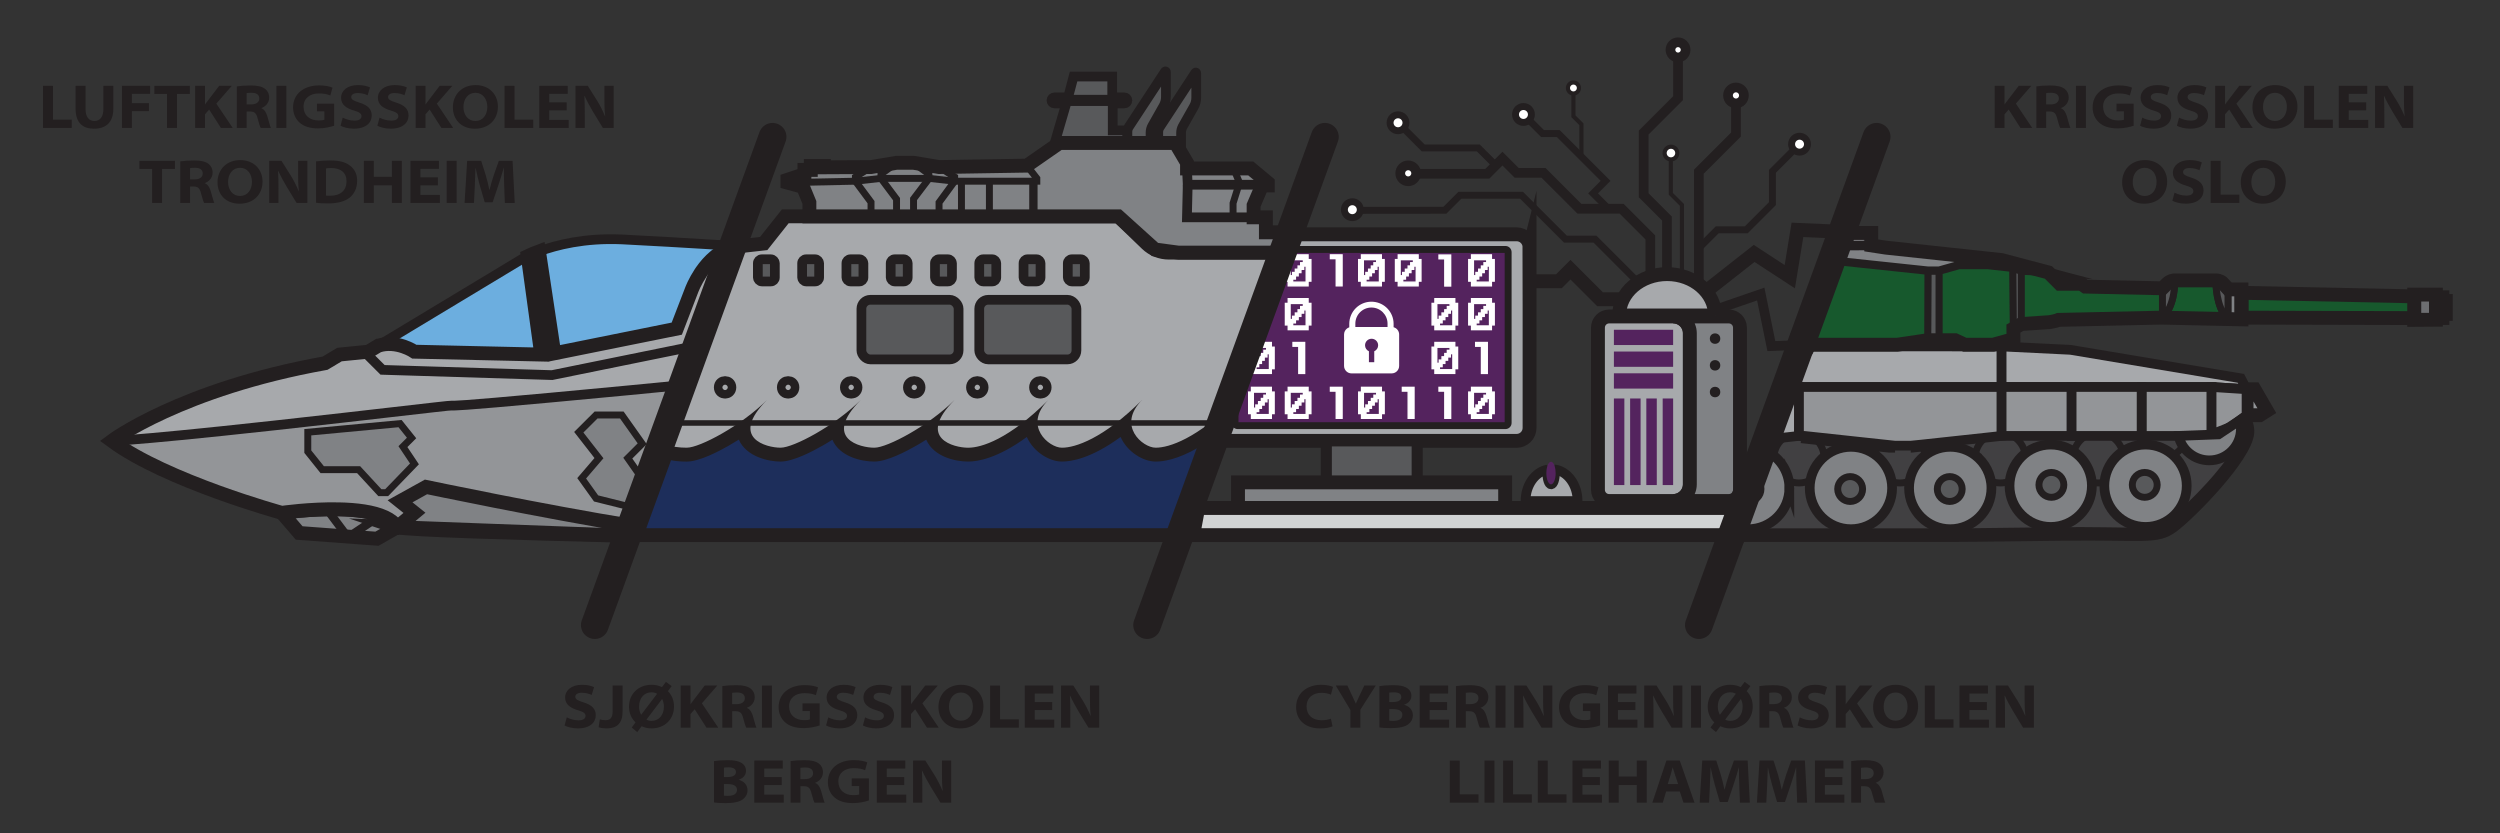 <?xml version="1.0" encoding="UTF-8"?> <svg xmlns="http://www.w3.org/2000/svg" id="Layer_1" viewBox="0 0 1800 600"><rect x="0" y="0" width="1800" height="600" fill="#333333" stroke="none"/><defs><style>.cls-1,.cls-2,.cls-3,.cls-4,.cls-5,.cls-6,.cls-7,.cls-8,.cls-9,.cls-10,.cls-11,.cls-12,.cls-13,.cls-14,.cls-15,.cls-16,.cls-17,.cls-18,.cls-19,.cls-20,.cls-21,.cls-22,.cls-23,.cls-24,.cls-25,.cls-26,.cls-27,.cls-28,.cls-29,.cls-30,.cls-31,.cls-32,.cls-33,.cls-34,.cls-35,.cls-36,.cls-37,.cls-38,.cls-39,.cls-40,.cls-41,.cls-42,.cls-43{stroke:#231f20;}.cls-1,.cls-3,.cls-4,.cls-5,.cls-6,.cls-7,.cls-8,.cls-9,.cls-10,.cls-11,.cls-12,.cls-13,.cls-14,.cls-16,.cls-18,.cls-19,.cls-20,.cls-21,.cls-22,.cls-23,.cls-24,.cls-26,.cls-28,.cls-29,.cls-31,.cls-32,.cls-33,.cls-34,.cls-35,.cls-44,.cls-38,.cls-45,.cls-39,.cls-41,.cls-42,.cls-43{stroke-miterlimit:10;}.cls-1,.cls-4,.cls-5,.cls-6,.cls-14,.cls-16,.cls-18,.cls-23,.cls-24,.cls-25,.cls-31,.cls-33,.cls-46,.cls-34,.cls-35,.cls-36,.cls-45,.cls-41{fill:none;}.cls-2,.cls-6,.cls-10,.cls-11,.cls-12,.cls-15,.cls-21,.cls-24,.cls-27,.cls-29,.cls-36{stroke-width:5px;}.cls-2,.cls-8,.cls-12,.cls-19,.cls-32{fill:#808285;}.cls-2,.cls-15,.cls-17,.cls-25,.cls-27,.cls-30,.cls-36,.cls-37,.cls-40{stroke-linejoin:bevel;}.cls-3,.cls-47,.cls-9,.cls-11,.cls-44{fill:#fff;}.cls-3,.cls-14{stroke-width:3px;}.cls-4,.cls-5,.cls-13,.cls-28,.cls-35{stroke-linecap:round;}.cls-4,.cls-7,.cls-8,.cls-16,.cls-19,.cls-22,.cls-23,.cls-28,.cls-37,.cls-39{stroke-width:10px;}.cls-5,.cls-9,.cls-13,.cls-17,.cls-20,.cls-25,.cls-30,.cls-31,.cls-32,.cls-34,.cls-40,.cls-42,.cls-43{stroke-width:7px;}.cls-7,.cls-48,.cls-17,.cls-28,.cls-29,.cls-43{fill:#a7a9ac;}.cls-49,.cls-20,.cls-22{fill:#939598;}.cls-10,.cls-13,.cls-21,.cls-27,.cls-38,.cls-42{fill:#58595b;}.cls-10,.cls-19,.cls-23,.cls-24,.cls-31,.cls-32,.cls-39,.cls-40{stroke-linecap:square;}.cls-15,.cls-37{fill:#17592d;}.cls-50{fill:#1d2e5b;}.cls-18,.cls-38{stroke-width:8px;}.cls-26{stroke-width:4.5px;}.cls-26,.cls-51{fill:#231f20;}.cls-30,.cls-40{fill:#6caedf;}.cls-33{stroke-width:4px;}.cls-35{stroke-width:20px;}.cls-52{fill:#d1d3d4;}.cls-53{fill:#54235e;}.cls-44{stroke:#fff;}.cls-45{stroke:#010101;stroke-width:2px;}.cls-39{fill:#6d6e71;}.cls-41{stroke-width:6px;}.cls-54{fill:#414042;}</style></defs><path class="cls-51" d="m30.97,61.8h7.17v24.33h13.5v6h-20.68v-30.33Z"></path><path class="cls-51" d="m61.59,61.8v16.69c0,5.5,2.25,8.61,6.37,8.61s6.47-2.98,6.47-8.61v-16.69h7.17v16.47c0,9.87-5.32,14.4-13.96,14.4-8.09,0-13.23-4.2-13.23-14.53v-16.34h7.17Z"></path><path class="cls-51" d="m87.8,61.8h20.3v5.78h-13.13v6.67h12.27v5.78h-12.27v12.09h-7.17v-30.33Z"></path><path class="cls-51" d="m120.26,67.65h-9.13v-5.86h25.57v5.86h-9.27v24.47h-7.17v-24.47Z"></path><path class="cls-51" d="m140.5,61.8h7.1v13.32h.11c.72-1.1,1.54-2.12,2.28-3.09l7.81-10.23h9.07l-11.11,12.81,11.79,17.52h-8.49l-8.48-13.25-2.98,3.4v9.85h-7.1v-30.33Z"></path><path class="cls-51" d="m170.47,62.2c2.32-.37,5.89-.67,10.01-.67,4.92,0,8.16.76,10.39,2.45,1.8,1.36,2.94,3.52,2.94,6.38,0,4.04-3.13,6.64-5.58,7.41v.16c2.12.85,3.35,2.9,4.18,5.53,1.05,3.46,2,7.47,2.62,8.67h-7.31c-.5-.89-1.28-3.12-2.27-7.01-.95-3.8-2.33-4.79-5.44-4.84h-2.42v11.85h-7.1v-29.92Zm7.1,12.98h3.22c3.68,0,5.91-1.62,5.91-4.25,0-2.84-2.19-4.12-5.49-4.12-2.01,0-3.1.13-3.64.25v8.13Z"></path><path class="cls-51" d="m206.17,61.8v30.33h-7.17v-30.33h7.17Z"></path><path class="cls-51" d="m240.57,90.53c-2.4.81-6.82,1.92-11.41,1.92-6.23,0-10.68-1.53-13.74-4.43-2.84-2.66-4.41-6.44-4.41-10.64,0-9.77,7.71-15.9,18.8-15.9,4.45,0,7.9.84,9.59,1.64l-1.57,5.63c-1.95-.82-4.29-1.48-8.25-1.48-6.29,0-11.02,3.36-11.02,9.53s4.33,9.93,10.9,9.93c1.89,0,3.43-.22,4.08-.51v-6.06h-5.35v-5.53h12.38v15.9Z"></path><path class="cls-51" d="m246.77,84.7c2.02,1.07,5.12,2.14,8.47,2.14s5.04-1.26,5.04-3.26c0-1.76-1.47-2.85-5.46-4.01-5.37-1.54-9.25-4.16-9.25-9.15,0-5.27,4.71-9.17,12.1-9.17,3.94,0,6.64.73,8.74,1.67l-1.71,5.64c-1.32-.58-3.8-1.58-7.16-1.58-3.14,0-4.64,1.33-4.64,2.87,0,1.96,1.94,2.78,6.09,4.1,5.82,1.87,8.65,4.56,8.65,9.22,0,4.89-3.81,9.48-12.97,9.48-3.77,0-7.57-1.04-9.48-2.11l1.56-5.85Z"></path><path class="cls-51" d="m273.28,84.7c2.02,1.07,5.12,2.14,8.47,2.14s5.04-1.26,5.04-3.26c0-1.76-1.47-2.85-5.46-4.01-5.37-1.54-9.25-4.16-9.25-9.15,0-5.27,4.71-9.17,12.1-9.17,3.94,0,6.64.73,8.74,1.67l-1.71,5.64c-1.32-.58-3.8-1.58-7.16-1.58-3.14,0-4.64,1.33-4.64,2.87,0,1.96,1.94,2.78,6.09,4.1,5.82,1.87,8.65,4.56,8.65,9.22,0,4.89-3.81,9.48-12.97,9.48-3.77,0-7.57-1.04-9.48-2.11l1.56-5.85Z"></path><path class="cls-51" d="m299.26,61.8h7.1v13.32h.11c.72-1.1,1.54-2.12,2.28-3.09l7.81-10.23h9.07l-11.11,12.81,11.79,17.52h-8.49l-8.48-13.25-2.98,3.4v9.85h-7.1v-30.33Z"></path><path class="cls-51" d="m358.49,76.74c0,9.46-6.65,15.93-16.56,15.93s-15.85-6.65-15.85-15.41c0-9.33,6.68-16,16.35-16s16.07,6.61,16.07,15.48Zm-24.8.33c0,5.63,3.31,10.04,8.61,10.04s8.57-4.34,8.57-10.16c0-5.5-3.17-10.13-8.58-10.13s-8.6,4.55-8.6,10.25Z"></path><path class="cls-51" d="m363.29,61.8h7.17v24.33h13.5v6h-20.68v-30.33Z"></path><path class="cls-51" d="m408.01,79.47h-12.58v6.88h14.04v5.78h-21.21v-30.33h20.51v5.78h-13.34v6.1h12.58v5.78Z"></path><path class="cls-51" d="m414.36,92.13v-30.33h8.85l6.84,10.87c2.12,3.46,3.99,7.23,5.53,10.92l.13-.02c-.49-4.29-.54-7.96-.54-12.22v-9.56h6.67v30.33h-7.77l-7.14-11.73c-2.07-3.51-4.27-7.42-5.99-11.25l-.17.02c.23,4.34.27,8.51.27,13.08v9.88h-6.67Z"></path><path class="cls-51" d="m109.51,121.65h-9.13v-5.86h25.57v5.86h-9.27v24.47h-7.17v-24.47Z"></path><path class="cls-51" d="m129.74,116.2c2.32-.37,5.89-.67,10.01-.67,4.92,0,8.16.76,10.39,2.45,1.8,1.36,2.94,3.52,2.94,6.38,0,4.04-3.13,6.64-5.58,7.41v.16c2.12.85,3.35,2.9,4.18,5.53,1.05,3.46,2,7.47,2.62,8.67h-7.31c-.5-.89-1.28-3.12-2.27-7.01-.95-3.8-2.33-4.79-5.44-4.84h-2.42v11.85h-7.1v-29.92Zm7.1,12.98h3.22c3.68,0,5.91-1.62,5.91-4.25,0-2.84-2.19-4.12-5.49-4.12-2.01,0-3.1.13-3.64.25v8.13Z"></path><path class="cls-51" d="m189.02,130.74c0,9.46-6.65,15.93-16.56,15.93s-15.85-6.65-15.85-15.41c0-9.33,6.68-16,16.35-16s16.07,6.61,16.07,15.48Zm-24.8.33c0,5.63,3.31,10.04,8.61,10.04s8.57-4.34,8.57-10.16c0-5.5-3.17-10.13-8.58-10.13s-8.6,4.55-8.6,10.25Z"></path><path class="cls-51" d="m193.82,146.13v-30.33h8.85l6.84,10.87c2.12,3.46,3.99,7.23,5.53,10.92l.13-.02c-.49-4.29-.54-7.96-.54-12.22v-9.56h6.67v30.33h-7.77l-7.14-11.73c-2.07-3.51-4.27-7.42-5.99-11.25l-.17.02c.23,4.34.27,8.51.27,13.08v9.88h-6.67Z"></path><path class="cls-51" d="m227.53,116.2c2.88-.43,6.53-.67,10.33-.67,6.4,0,10.52,1.12,13.75,3.44,3.34,2.35,5.53,5.95,5.53,11.14,0,5.7-2.28,9.61-5.28,12.1-3.56,2.89-9.08,4.26-15.56,4.26-4.13,0-6.9-.22-8.76-.48v-29.78Zm7.17,24.6c.69.12,1.83.13,2.84.13,7.33.07,11.95-3.58,11.95-10.46.02-6.32-4.36-9.48-11.03-9.48-1.86,0-3.07.16-3.76.3v19.51Z"></path><path class="cls-51" d="m269.13,115.8v11.5h13.03v-11.5h7.17v30.33h-7.17v-12.69h-13.03v12.69h-7.17v-30.33h7.17Z"></path><path class="cls-51" d="m315.27,133.47h-12.58v6.88h14.04v5.78h-21.21v-30.33h20.51v5.78h-13.34v6.1h12.58v5.78Z"></path><path class="cls-51" d="m328.79,115.8v30.33h-7.17v-30.33h7.17Z"></path><path class="cls-51" d="m363.03,134.2c-.14-3.93-.26-8.47-.26-13.31h-.12c-1.11,4.09-2.54,8.59-3.87,12.58l-4.07,12.16h-5.71l-3.52-12.08c-1.11-3.94-2.19-8.43-3.03-12.66h-.09c-.17,4.4-.32,9.36-.52,13.4l-.58,11.84h-6.77l1.86-30.33h10.11l3.14,9.86c1,3.35,1.99,7.32,2.71,10.92h.16c.95-3.56,2.1-7.75,3.2-10.98l3.5-9.79h9.88l1.56,30.33h-7.13l-.45-11.93Z"></path><path class="cls-51" d="m408.08,516.5c2.02,1.07,5.12,2.14,8.47,2.14s5.04-1.26,5.04-3.26c0-1.76-1.47-2.85-5.46-4.01-5.37-1.54-9.25-4.16-9.25-9.15,0-5.27,4.71-9.17,12.1-9.17,3.94,0,6.64.73,8.74,1.67l-1.71,5.64c-1.32-.58-3.8-1.58-7.16-1.58-3.14,0-4.64,1.33-4.64,2.87,0,1.96,1.94,2.78,6.09,4.1,5.82,1.87,8.65,4.56,8.65,9.22,0,4.89-3.81,9.48-12.97,9.48-3.77,0-7.57-1.04-9.48-2.11l1.56-5.85Z"></path><path class="cls-51" d="m441.09,493.59h7.17v18.69c0,8.57-4.11,12.18-11.55,12.18-1.73,0-4.11-.27-5.7-.82l.86-5.7c1.07.33,2.51.62,4.03.62,3.26,0,5.2-1.48,5.2-6.47v-18.5Z"></path><path class="cls-51" d="m454.84,523.79l2.76-3.67c-2.99-2.78-4.73-6.78-4.73-11.31,0-9.12,6.72-15.77,16.26-15.77,2.75,0,5.3.58,7.49,1.69l2.85-3.79,4.14,3.04-2.73,3.63c2.83,2.77,4.41,6.66,4.41,11.05,0,9.4-6.89,15.79-16.18,15.79-2.62,0-5.03-.57-7.15-1.56l-3.15,4.23-3.97-3.33Zm18.28-24.27c-1.17-.69-2.51-1.06-4.02-1.06-5.66,0-8.97,4.6-8.97,10.31,0,2.26.5,3.97,1.47,5.84l.05-.02,11.46-15.08Zm-7.66,18.58c.99.59,2.16.93,3.61.93,5.54,0,8.95-4.4,8.95-10.3,0-1.78-.37-3.55-1.25-5.36l-.1-.04-11.22,14.77Z"></path><path class="cls-51" d="m490.09,493.59h7.1v13.32h.11c.72-1.1,1.54-2.12,2.28-3.09l7.81-10.23h9.07l-11.11,12.81,11.79,17.52h-8.49l-8.48-13.25-2.98,3.4v9.85h-7.1v-30.33Z"></path><path class="cls-51" d="m520.06,493.99c2.32-.37,5.89-.67,10.01-.67,4.92,0,8.16.76,10.39,2.45,1.8,1.36,2.94,3.52,2.94,6.38,0,4.04-3.13,6.64-5.58,7.41v.16c2.12.85,3.35,2.9,4.18,5.53,1.05,3.46,2,7.47,2.62,8.67h-7.31c-.5-.89-1.28-3.12-2.27-7.01-.95-3.8-2.33-4.79-5.44-4.84h-2.42v11.85h-7.1v-29.92Zm7.1,12.98h3.22c3.68,0,5.91-1.62,5.91-4.25,0-2.84-2.19-4.12-5.49-4.12-2.01,0-3.1.13-3.64.25v8.13Z"></path><path class="cls-51" d="m555.76,493.59v30.33h-7.17v-30.33h7.17Z"></path><path class="cls-51" d="m590.16,522.32c-2.4.81-6.82,1.92-11.41,1.92-6.23,0-10.68-1.53-13.74-4.43-2.84-2.66-4.41-6.44-4.41-10.64,0-9.77,7.71-15.9,18.8-15.9,4.45,0,7.9.84,9.59,1.64l-1.57,5.63c-1.95-.82-4.29-1.48-8.25-1.48-6.29,0-11.02,3.36-11.02,9.53s4.33,9.93,10.9,9.93c1.89,0,3.43-.22,4.08-.51v-6.06h-5.35v-5.53h12.38v15.9Z"></path><path class="cls-51" d="m596.36,516.5c2.02,1.07,5.12,2.14,8.47,2.14s5.04-1.26,5.04-3.26c0-1.76-1.47-2.85-5.46-4.01-5.37-1.54-9.25-4.16-9.25-9.15,0-5.27,4.71-9.17,12.1-9.17,3.94,0,6.64.73,8.74,1.67l-1.71,5.64c-1.32-.58-3.8-1.58-7.16-1.58-3.14,0-4.64,1.33-4.64,2.87,0,1.96,1.94,2.78,6.09,4.1,5.82,1.87,8.65,4.56,8.65,9.22,0,4.89-3.81,9.48-12.97,9.48-3.77,0-7.57-1.04-9.48-2.11l1.56-5.85Z"></path><path class="cls-51" d="m622.87,516.5c2.02,1.07,5.12,2.14,8.47,2.14s5.04-1.26,5.04-3.26c0-1.76-1.47-2.85-5.46-4.01-5.37-1.54-9.25-4.16-9.25-9.15,0-5.27,4.71-9.17,12.1-9.17,3.94,0,6.64.73,8.74,1.67l-1.71,5.64c-1.32-.58-3.8-1.58-7.16-1.58-3.14,0-4.64,1.33-4.64,2.87,0,1.96,1.94,2.78,6.09,4.1,5.82,1.87,8.65,4.56,8.65,9.22,0,4.89-3.81,9.48-12.97,9.48-3.77,0-7.57-1.04-9.48-2.11l1.56-5.85Z"></path><path class="cls-51" d="m648.84,493.59h7.1v13.32h.11c.72-1.1,1.54-2.12,2.28-3.09l7.81-10.23h9.07l-11.11,12.81,11.79,17.52h-8.49l-8.48-13.25-2.98,3.4v9.85h-7.1v-30.33Z"></path><path class="cls-51" d="m708.08,508.53c0,9.46-6.65,15.93-16.56,15.93s-15.85-6.65-15.85-15.41c0-9.33,6.68-16,16.35-16s16.07,6.61,16.07,15.48Zm-24.8.33c0,5.63,3.31,10.04,8.61,10.04s8.57-4.34,8.57-10.16c0-5.5-3.17-10.13-8.58-10.13s-8.6,4.55-8.6,10.25Z"></path><path class="cls-51" d="m712.88,493.59h7.17v24.33h13.5v6h-20.68v-30.33Z"></path><path class="cls-51" d="m757.6,511.26h-12.58v6.88h14.04v5.78h-21.21v-30.33h20.51v5.78h-13.34v6.1h12.58v5.78Z"></path><path class="cls-51" d="m763.95,523.92v-30.33h8.85l6.84,10.87c2.12,3.46,3.99,7.23,5.53,10.92l.13-.02c-.49-4.29-.54-7.96-.54-12.22v-9.56h6.67v30.33h-7.77l-7.14-11.73c-2.07-3.51-4.27-7.42-5.99-11.25l-.17.02c.23,4.34.27,8.51.27,13.08v9.88h-6.67Z"></path><path class="cls-51" d="m514.12,547.99c1.81-.33,5.84-.67,9.56-.67,4.64,0,7.14.43,9.4,1.55,2.29,1.05,4.05,3.13,4.05,6.13,0,2.66-1.62,5.15-5.18,6.39v.1c3.45.88,6.26,3.43,6.26,7.5,0,2.87-1.43,5.1-3.47,6.6-2.36,1.72-6.22,2.66-12.58,2.66-3.76,0-6.46-.25-8.06-.48v-29.78Zm7.1,11.48h2.54c4.13,0,6.12-1.41,6.12-3.6,0-2.33-1.98-3.38-5.31-3.38-1.78,0-2.73.11-3.35.22v6.75Zm0,13.41c.75.12,1.69.13,3.07.13,3.35,0,6.35-1.11,6.35-4.35,0-3.03-2.94-4.12-6.72-4.12h-2.7v8.34Z"></path><path class="cls-51" d="m562.85,565.26h-12.58v6.88h14.04v5.78h-21.21v-30.33h20.51v5.78h-13.34v6.1h12.58v5.78Z"></path><path class="cls-51" d="m569.2,547.99c2.32-.37,5.89-.67,10.01-.67,4.92,0,8.16.76,10.39,2.45,1.8,1.36,2.94,3.52,2.94,6.38,0,4.04-3.13,6.64-5.58,7.41v.16c2.12.85,3.35,2.9,4.18,5.53,1.05,3.46,2,7.47,2.62,8.67h-7.31c-.5-.89-1.28-3.12-2.27-7.01-.95-3.8-2.33-4.79-5.44-4.84h-2.42v11.85h-7.1v-29.92Zm7.1,12.98h3.22c3.68,0,5.91-1.62,5.91-4.25,0-2.84-2.19-4.12-5.49-4.12-2.01,0-3.1.13-3.64.25v8.13Z"></path><path class="cls-51" d="m625.62,576.32c-2.4.81-6.82,1.92-11.41,1.92-6.23,0-10.68-1.53-13.74-4.43-2.84-2.66-4.41-6.44-4.41-10.64,0-9.77,7.71-15.9,18.8-15.9,4.45,0,7.9.84,9.59,1.64l-1.57,5.63c-1.95-.82-4.29-1.48-8.25-1.48-6.29,0-11.02,3.36-11.02,9.53s4.33,9.93,10.9,9.93c1.89,0,3.43-.22,4.08-.51v-6.06h-5.35v-5.53h12.38v15.9Z"></path><path class="cls-51" d="m651.05,565.26h-12.58v6.88h14.04v5.78h-21.21v-30.33h20.51v5.78h-13.34v6.1h12.58v5.78Z"></path><path class="cls-51" d="m657.4,577.92v-30.33h8.85l6.84,10.87c2.12,3.46,3.99,7.23,5.53,10.92l.13-.02c-.49-4.29-.54-7.96-.54-12.22v-9.56h6.67v30.33h-7.77l-7.14-11.73c-2.07-3.51-4.27-7.42-5.99-11.25l-.17.02c.23,4.34.27,8.51.27,13.08v9.88h-6.67Z"></path><path class="cls-51" d="m959.42,522.95c-1.35.68-4.63,1.51-8.82,1.51-11.42,0-17.4-6.63-17.4-15.29,0-9.98,7.77-16.12,18.02-16.12,4.06,0,7.19.79,8.58,1.53l-1.54,5.57c-1.59-.69-3.93-1.32-6.77-1.32-6.09,0-10.75,3.43-10.75,9.92,0,5.7,3.86,9.84,10.81,9.84,2.47,0,5.12-.48,6.7-1.16l1.17,5.52Z"></path><path class="cls-51" d="m972.3,523.92v-12.71l-10.55-17.62h8.38l3.42,7.32c1.05,2.25,1.75,3.66,2.59,5.6h.09c.78-1.79,1.58-3.43,2.57-5.56l3.48-7.36h8.27l-11.08,17.39v12.94h-7.17Z"></path><path class="cls-51" d="m993.18,493.99c1.81-.33,5.84-.67,9.56-.67,4.64,0,7.14.43,9.4,1.55,2.29,1.05,4.05,3.13,4.05,6.13,0,2.66-1.62,5.15-5.18,6.39v.1c3.45.88,6.26,3.43,6.26,7.5,0,2.87-1.43,5.1-3.47,6.6-2.36,1.72-6.22,2.66-12.58,2.66-3.76,0-6.46-.25-8.06-.48v-29.78Zm7.1,11.48h2.54c4.13,0,6.12-1.41,6.12-3.6,0-2.33-1.98-3.38-5.31-3.38-1.78,0-2.73.11-3.36.22v6.75Zm0,13.41c.75.12,1.69.13,3.07.13,3.35,0,6.35-1.11,6.35-4.35,0-3.03-2.94-4.12-6.72-4.12h-2.7v8.34Z"></path><path class="cls-51" d="m1041.91,511.26h-12.58v6.88h14.04v5.78h-21.21v-30.33h20.51v5.78h-13.34v6.1h12.58v5.78Z"></path><path class="cls-51" d="m1048.26,493.99c2.32-.37,5.89-.67,10-.67,4.92,0,8.16.76,10.39,2.45,1.8,1.36,2.94,3.52,2.94,6.38,0,4.04-3.13,6.64-5.58,7.41v.16c2.12.85,3.35,2.9,4.18,5.53,1.05,3.46,2,7.47,2.62,8.67h-7.31c-.5-.89-1.28-3.12-2.27-7.01-.96-3.8-2.33-4.79-5.44-4.84h-2.42v11.85h-7.1v-29.92Zm7.1,12.98h3.22c3.68,0,5.91-1.62,5.91-4.25,0-2.84-2.2-4.12-5.49-4.12-2.01,0-3.1.13-3.64.25v8.13Z"></path><path class="cls-51" d="m1083.96,493.59v30.33h-7.17v-30.33h7.17Z"></path><path class="cls-51" d="m1090.2,523.92v-30.33h8.85l6.84,10.87c2.12,3.46,3.99,7.23,5.53,10.92l.13-.02c-.49-4.29-.54-7.96-.54-12.22v-9.56h6.67v30.33h-7.77l-7.14-11.73c-2.07-3.51-4.27-7.42-5.99-11.25l-.17.02c.23,4.34.27,8.51.27,13.08v9.88h-6.67Z"></path><path class="cls-51" d="m1152.06,522.32c-2.4.81-6.82,1.92-11.41,1.92-6.23,0-10.68-1.53-13.74-4.43-2.84-2.66-4.41-6.44-4.41-10.64,0-9.77,7.71-15.9,18.8-15.9,4.45,0,7.9.84,9.59,1.64l-1.57,5.63c-1.95-.82-4.29-1.48-8.25-1.48-6.29,0-11.02,3.36-11.02,9.53s4.33,9.93,10.9,9.93c1.89,0,3.43-.22,4.08-.51v-6.06h-5.35v-5.53h12.38v15.9Z"></path><path class="cls-51" d="m1177.49,511.26h-12.58v6.88h14.04v5.78h-21.21v-30.33h20.51v5.78h-13.34v6.1h12.58v5.78Z"></path><path class="cls-51" d="m1183.84,523.92v-30.33h8.85l6.84,10.87c2.12,3.46,3.99,7.23,5.53,10.92l.12-.02c-.49-4.29-.54-7.96-.54-12.22v-9.56h6.67v30.33h-7.77l-7.13-11.73c-2.07-3.51-4.27-7.42-5.99-11.25l-.17.02c.22,4.34.27,8.51.27,13.08v9.88h-6.67Z"></path><path class="cls-51" d="m1224.72,493.59v30.33h-7.17v-30.33h7.17Z"></path><path class="cls-51" d="m1231.53,523.79l2.76-3.67c-2.99-2.78-4.73-6.78-4.73-11.31,0-9.12,6.72-15.77,16.26-15.77,2.75,0,5.3.58,7.49,1.69l2.85-3.79,4.14,3.04-2.73,3.63c2.83,2.77,4.41,6.66,4.41,11.05,0,9.4-6.89,15.79-16.18,15.79-2.62,0-5.03-.57-7.15-1.56l-3.15,4.23-3.97-3.33Zm18.28-24.27c-1.17-.69-2.51-1.06-4.02-1.06-5.66,0-8.97,4.6-8.97,10.31,0,2.26.5,3.97,1.47,5.84l.05-.02,11.46-15.08Zm-7.66,18.58c.99.59,2.16.93,3.61.93,5.54,0,8.95-4.4,8.95-10.3,0-1.78-.37-3.55-1.25-5.36l-.1-.04-11.22,14.77Z"></path><path class="cls-51" d="m1266.78,493.99c2.32-.37,5.89-.67,10-.67,4.92,0,8.16.76,10.39,2.45,1.8,1.36,2.94,3.52,2.94,6.38,0,4.04-3.13,6.64-5.58,7.41v.16c2.12.85,3.35,2.9,4.18,5.53,1.05,3.46,2,7.47,2.62,8.67h-7.31c-.5-.89-1.28-3.12-2.27-7.01-.96-3.8-2.33-4.79-5.44-4.84h-2.42v11.85h-7.1v-29.92Zm7.1,12.98h3.22c3.68,0,5.91-1.62,5.91-4.25,0-2.84-2.2-4.12-5.49-4.12-2.01,0-3.1.13-3.64.25v8.13Z"></path><path class="cls-51" d="m1295.83,516.49c2.01,1.07,5.12,2.14,8.47,2.14s5.04-1.26,5.04-3.26c0-1.76-1.47-2.85-5.46-4.01-5.37-1.54-9.25-4.16-9.25-9.15,0-5.27,4.71-9.17,12.1-9.17,3.94,0,6.64.73,8.74,1.67l-1.71,5.64c-1.32-.58-3.8-1.58-7.16-1.58-3.14,0-4.63,1.33-4.63,2.87,0,1.96,1.93,2.78,6.09,4.1,5.82,1.87,8.65,4.56,8.65,9.22,0,4.89-3.81,9.48-12.97,9.48-3.77,0-7.57-1.04-9.48-2.11l1.57-5.85Z"></path><path class="cls-51" d="m1321.81,493.59h7.1v13.32h.11c.72-1.1,1.54-2.12,2.28-3.09l7.81-10.23h9.07l-11.11,12.81,11.79,17.52h-8.49l-8.48-13.25-2.98,3.4v9.85h-7.1v-30.33Z"></path><path class="cls-51" d="m1381.04,508.53c0,9.46-6.65,15.93-16.56,15.93s-15.85-6.65-15.85-15.41c0-9.33,6.68-16,16.35-16s16.07,6.61,16.07,15.48Zm-24.8.33c0,5.63,3.31,10.04,8.61,10.04s8.57-4.34,8.57-10.16c0-5.5-3.17-10.13-8.58-10.13s-8.6,4.55-8.6,10.25Z"></path><path class="cls-51" d="m1385.85,493.59h7.17v24.33h13.5v6h-20.68v-30.33Z"></path><path class="cls-51" d="m1430.57,511.26h-12.58v6.88h14.04v5.78h-21.21v-30.33h20.51v5.78h-13.34v6.1h12.58v5.78Z"></path><path class="cls-51" d="m1436.92,523.92v-30.33h8.85l6.84,10.87c2.12,3.46,3.99,7.23,5.53,10.92l.12-.02c-.49-4.29-.54-7.96-.54-12.22v-9.56h6.67v30.33h-7.77l-7.13-11.73c-2.07-3.51-4.27-7.42-5.99-11.25l-.17.02c.22,4.34.27,8.51.27,13.08v9.88h-6.67Z"></path><path class="cls-51" d="m1043.85,547.59h7.17v24.33h13.5v6h-20.68v-30.33Z"></path><path class="cls-51" d="m1076,547.59v30.33h-7.17v-30.33h7.17Z"></path><path class="cls-51" d="m1082.24,547.59h7.17v24.33h13.5v6h-20.68v-30.33Z"></path><path class="cls-51" d="m1107.21,547.59h7.17v24.33h13.5v6h-20.68v-30.33Z"></path><path class="cls-51" d="m1151.93,565.26h-12.58v6.88h14.04v5.78h-21.21v-30.33h20.51v5.78h-13.34v6.1h12.58v5.78Z"></path><path class="cls-51" d="m1165.46,547.59v11.5h13.03v-11.5h7.17v30.33h-7.17v-12.69h-13.03v12.69h-7.17v-30.33h7.17Z"></path><path class="cls-51" d="m1199.63,569.84l-2.41,8.07h-7.55l10.15-30.33h9.61l10.62,30.33h-7.94l-2.68-8.07h-9.81Zm8.63-5.29l-2.18-6.48c-.6-1.78-1.18-3.79-1.7-5.49h-.09c-.49,1.71-.95,3.73-1.49,5.5l-2.05,6.47h7.51Z"></path><path class="cls-51" d="m1252.3,565.99c-.14-3.93-.26-8.47-.26-13.31h-.12c-1.11,4.09-2.54,8.59-3.87,12.58l-4.08,12.16h-5.71l-3.52-12.08c-1.11-3.94-2.19-8.43-3.03-12.66h-.09c-.17,4.4-.32,9.36-.52,13.4l-.58,11.84h-6.77l1.86-30.33h10.11l3.14,9.86c1,3.35,1.99,7.32,2.71,10.92h.16c.95-3.56,2.1-7.75,3.2-10.98l3.5-9.79h9.88l1.56,30.33h-7.13l-.45-11.93Z"></path><path class="cls-51" d="m1293.52,565.99c-.14-3.93-.26-8.47-.26-13.31h-.12c-1.11,4.09-2.54,8.59-3.87,12.58l-4.08,12.16h-5.71l-3.52-12.08c-1.11-3.94-2.19-8.43-3.03-12.66h-.09c-.17,4.4-.32,9.36-.52,13.4l-.58,11.84h-6.77l1.86-30.33h10.11l3.14,9.86c1,3.35,1.99,7.32,2.71,10.92h.16c.95-3.56,2.1-7.75,3.2-10.98l3.5-9.79h9.88l1.56,30.33h-7.13l-.45-11.93Z"></path><path class="cls-51" d="m1326.49,565.26h-12.58v6.88h14.04v5.78h-21.21v-30.33h20.51v5.78h-13.34v6.1h12.58v5.78Z"></path><path class="cls-51" d="m1332.84,547.99c2.32-.37,5.89-.67,10.01-.67,4.92,0,8.16.76,10.39,2.45,1.8,1.36,2.94,3.52,2.94,6.38,0,4.04-3.13,6.64-5.58,7.41v.16c2.12.85,3.35,2.9,4.18,5.53,1.05,3.46,2,7.47,2.62,8.67h-7.31c-.5-.89-1.28-3.12-2.27-7.01-.95-3.8-2.33-4.79-5.44-4.84h-2.42v11.85h-7.1v-29.92Zm7.1,12.98h3.22c3.68,0,5.91-1.62,5.91-4.25,0-2.84-2.19-4.12-5.49-4.12-2.01,0-3.1.13-3.64.25v8.13Z"></path><path class="cls-51" d="m1436.17,61.8h7.1v13.32h.11c.72-1.1,1.54-2.12,2.28-3.09l7.81-10.23h9.07l-11.11,12.81,11.79,17.52h-8.49l-8.48-13.25-2.98,3.4v9.85h-7.1v-30.33Z"></path><path class="cls-51" d="m1466.14,62.2c2.32-.37,5.89-.67,10-.67,4.92,0,8.16.76,10.39,2.45,1.8,1.36,2.94,3.52,2.94,6.38,0,4.04-3.13,6.64-5.58,7.41v.16c2.12.85,3.35,2.9,4.18,5.53,1.05,3.46,2,7.47,2.62,8.67h-7.31c-.5-.89-1.28-3.12-2.27-7.01-.96-3.8-2.33-4.79-5.44-4.84h-2.42v11.85h-7.1v-29.92Zm7.1,12.98h3.22c3.68,0,5.91-1.62,5.91-4.25,0-2.84-2.2-4.12-5.49-4.12-2.01,0-3.1.13-3.64.25v8.13Z"></path><path class="cls-51" d="m1501.84,61.8v30.33h-7.17v-30.33h7.17Z"></path><path class="cls-51" d="m1536.24,90.53c-2.4.81-6.82,1.92-11.41,1.92-6.23,0-10.68-1.53-13.74-4.43-2.84-2.66-4.41-6.44-4.41-10.64,0-9.77,7.71-15.9,18.8-15.9,4.45,0,7.9.84,9.59,1.64l-1.57,5.63c-1.95-.82-4.29-1.48-8.25-1.48-6.29,0-11.02,3.36-11.02,9.53s4.33,9.93,10.9,9.93c1.89,0,3.43-.22,4.08-.51v-6.06h-5.35v-5.53h12.38v15.9Z"></path><path class="cls-51" d="m1542.44,84.7c2.02,1.07,5.12,2.14,8.47,2.14s5.04-1.26,5.04-3.26c0-1.76-1.47-2.85-5.46-4.01-5.37-1.54-9.25-4.16-9.25-9.15,0-5.27,4.71-9.17,12.1-9.17,3.94,0,6.64.73,8.74,1.67l-1.71,5.64c-1.32-.58-3.79-1.58-7.16-1.58-3.14,0-4.64,1.33-4.64,2.87,0,1.96,1.94,2.78,6.09,4.1,5.82,1.87,8.65,4.56,8.65,9.22,0,4.89-3.8,9.48-12.97,9.48-3.77,0-7.57-1.04-9.48-2.11l1.56-5.85Z"></path><path class="cls-51" d="m1568.95,84.7c2.02,1.07,5.12,2.14,8.47,2.14s5.04-1.26,5.04-3.26c0-1.76-1.47-2.85-5.46-4.01-5.37-1.54-9.25-4.16-9.25-9.15,0-5.27,4.71-9.17,12.1-9.17,3.94,0,6.64.73,8.74,1.67l-1.71,5.64c-1.32-.58-3.79-1.58-7.16-1.58-3.14,0-4.64,1.33-4.64,2.87,0,1.96,1.94,2.78,6.09,4.1,5.82,1.87,8.65,4.56,8.65,9.22,0,4.89-3.8,9.48-12.97,9.48-3.77,0-7.57-1.04-9.48-2.11l1.56-5.85Z"></path><path class="cls-51" d="m1594.93,61.8h7.1v13.32h.11c.72-1.1,1.54-2.12,2.28-3.09l7.81-10.23h9.07l-11.11,12.81,11.79,17.52h-8.49l-8.48-13.25-2.98,3.4v9.85h-7.1v-30.33Z"></path><path class="cls-51" d="m1654.16,76.74c0,9.46-6.65,15.93-16.56,15.93s-15.85-6.65-15.85-15.41c0-9.33,6.68-16,16.35-16s16.07,6.61,16.07,15.48Zm-24.8.33c0,5.63,3.31,10.04,8.61,10.04s8.57-4.34,8.57-10.16c0-5.5-3.17-10.13-8.58-10.13s-8.6,4.55-8.6,10.25Z"></path><path class="cls-51" d="m1658.96,61.8h7.17v24.33h13.5v6h-20.68v-30.33Z"></path><path class="cls-51" d="m1703.68,79.47h-12.58v6.88h14.04v5.78h-21.21v-30.33h20.51v5.78h-13.34v6.1h12.58v5.78Z"></path><path class="cls-51" d="m1710.03,92.13v-30.33h8.85l6.84,10.87c2.12,3.46,3.99,7.23,5.53,10.92l.12-.02c-.49-4.29-.54-7.96-.54-12.22v-9.56h6.67v30.33h-7.77l-7.13-11.73c-2.07-3.51-4.27-7.42-5.99-11.25l-.17.02c.22,4.34.27,8.51.27,13.08v9.88h-6.67Z"></path><path class="cls-51" d="m1560.36,130.74c0,9.46-6.65,15.93-16.56,15.93s-15.86-6.65-15.86-15.41c0-9.33,6.68-16,16.35-16s16.07,6.61,16.07,15.48Zm-24.8.33c0,5.63,3.31,10.04,8.61,10.04s8.57-4.34,8.57-10.16c0-5.5-3.17-10.13-8.58-10.13s-8.6,4.55-8.6,10.25Z"></path><path class="cls-51" d="m1565.68,138.7c2.02,1.07,5.12,2.14,8.47,2.14s5.04-1.26,5.04-3.26c0-1.76-1.47-2.85-5.46-4.01-5.37-1.54-9.25-4.16-9.25-9.15,0-5.27,4.71-9.17,12.1-9.17,3.94,0,6.64.73,8.74,1.67l-1.71,5.64c-1.32-.58-3.79-1.58-7.16-1.58-3.14,0-4.64,1.33-4.64,2.87,0,1.96,1.94,2.78,6.09,4.1,5.82,1.87,8.65,4.56,8.65,9.22,0,4.89-3.8,9.48-12.97,9.48-3.77,0-7.57-1.04-9.48-2.11l1.56-5.85Z"></path><path class="cls-51" d="m1591.66,115.8h7.17v24.33h13.5v6h-20.68v-30.33Z"></path><path class="cls-51" d="m1645.77,130.74c0,9.46-6.65,15.93-16.56,15.93s-15.86-6.65-15.86-15.41c0-9.33,6.68-16,16.35-16s16.07,6.61,16.07,15.48Zm-24.8.33c0,5.63,3.31,10.04,8.61,10.04s8.57-4.34,8.57-10.16c0-5.5-3.17-10.13-8.58-10.13s-8.6,4.55-8.6,10.25Z"></path><path class="cls-30" d="m530.19,177.09c-.06.01-.13.03-.19.05-.3.05-.59.12-.87.19-.36.08-.71.17-1.05.27-.25.07-.51.14-.75.22-.28.08-.55.16-.81.25-.51.17-1.01.36-1.5.55-.3.13-.63.25-.92.39-.32.13-.64.27-.94.42-.32.14-.63.29-.93.45-.69.33-1.36.71-2.02,1.09-.22.13-.45.26-.66.4-1.16.7-2.26,1.46-3.32,2.25-.26.21-.53.42-.78.62s-.52.41-.76.62c-1.82,1.51-3.47,3.15-4.99,4.83-.16.18-.32.37-.48.55-1.43,1.64-2.72,3.32-3.88,4.97-.32.48-.64.94-.95,1.41-1.99,3.01-3.51,5.88-4.61,8.14-.15.33-.3.65-.45.97-.4.83-.71,1.57-.95,2.16-.09.2-.16.4-.23.57-.31.78-.47,1.22-.47,1.22l-10.37,26.93-88.2,17.79-11.03-73.38c12.21-4.54,32.7-9.87,59.79-8.64,15.09.68,46.72,2.59,82.33,4.72Z"></path><path class="cls-40" d="m389.74,255.26l-91.33-2.07s-12.66-8.62-26.04-4.33l102.84-61.99s1.63-1,4.78-2.48l9.75,70.87Z"></path><path class="cls-45" d="m651.28,390.31h-.01"></path><path class="cls-19" d="m285.96,379.59l-14.54,8.29-13.75-1.01h-.01l-42.27-3.13-12.47-14.51s20.41-2.99,41.19-2.54c12.23.25,24.59,1.71,33.03,5.66,3.93,1.83,7,4.19,8.83,7.23Z"></path><path class="cls-48" d="m530.19,177.09l-3.3,9.05-33.13,90.88c-22.26,2.21-53.08,5.19-97.8,9.32-134.91,12.43-4.15-2.07-149.44,14.51-143.42,16.37-165.5,16.58-166.05,16.58h0s49.82-37.31,153.61-55.96l10.38-6.21,20.75-2.07h.01l7.15-4.32h.01c13.39-4.3,26.04,4.32,26.04,4.32l91.33,2.07-9.74-70.88c2.04-.97,4.74-2.14,8.07-3.38l11.03,73.39,88.2-17.79,10.37-26.93s.15-.44.47-1.22c.07-.17.14-.36.23-.57.25-.59.56-1.33.96-2.16.14-.32.29-.64.44-.97,1.1-2.27,2.62-5.13,4.61-8.14.31-.47.63-.93.95-1.41,1.16-1.65,2.45-3.33,3.88-4.97.15-.19.31-.37.48-.55,1.52-1.69,3.17-3.32,4.99-4.83.24-.21.51-.42.76-.62.25-.2.52-.41.78-.62,1.06-.79,2.16-1.55,3.32-2.25.21-.13.44-.27.66-.4.66-.37,1.33-.75,2.02-1.08.3-.16.61-.31.93-.45.31-.14.62-.28.95-.42.29-.13.61-.25.92-.38.49-.19.99-.38,1.5-.55.26-.09.53-.17.81-.25.25-.08.5-.16.75-.23.34-.1.69-.19,1.05-.27.28-.07.57-.14.87-.19.06-.02.13-.04.19-.05Z"></path><path class="cls-49" d="m493.76,277.02l-37.16,101.95-2.51,6.9c-82.67-1.99-161.4-4.35-168.13-6.28-1.83-3.04-4.9-5.4-8.83-7.23-8.44-3.95-20.8-5.41-33.03-5.66-20.78-.46-41.18,2.53-41.18,2.53,0,0-83.01-22.79-122.45-51.8.55,0,22.63-.21,166.05-16.58,145.29-16.58,14.53-2.08,149.44-14.51,44.72-4.13,75.54-7.11,97.8-9.32Z"></path><polygon class="cls-12" points="221.61 311.21 221.61 325.2 231.99 338.15 258.2 338.15 273.5 354.73 278.38 354.73 298.41 334.01 290.11 321.57 296.33 315.35 288.03 304.99 221.61 311.21"></polygon><polygon class="cls-12" points="429.18 298.78 447.69 298.78 462.39 319.5 452.01 329.86 466.54 350.58 454.09 365.09 429.18 358.87 418.8 344.37 431.25 329.86 416.72 311.21 429.18 298.78"></polygon><path class="cls-5" d="m267.15,258.01h0s-4.83-4.82-4.83-4.82l13.13,13.11,122.03,3.78,100.07-20.36,12.45-31.08s5.97-16.06,18.84-27.68"></path><path class="cls-8" d="m285.96,379.59l12.45-10.36-10.38-8.29,18.68-10.36s82.94,17.45,149.88,28.38l-2.51,6.9-168.13-6.27Z"></path><polyline class="cls-41" points="235.43 366.69 250.51 386.87 272.19 372.36"></polyline><path class="cls-16" d="m530.19,177.09l-3.31,9.05-33.13,90.88-37.16,101.95-2.51,6.9c-82.67-1.99-161.4-4.34-168.13-6.27-1.83-3.04-4.9-5.41-8.83-7.23-8.44-3.95-20.8-5.41-33.03-5.66-20.78-.46-41.19,2.54-41.19,2.54,0,0-83.01-22.79-122.46-51.81,0,0,49.82-37.3,153.61-55.95l10.38-6.21,20.75-2.07h.01l7.15-4.32h.01c13.38-4.3,26.04,4.32,26.04,4.32l91.32,2.07-9.74-70.88c2.05-.97,4.75-2.14,8.08-3.38l11.03,73.38,88.2-17.79,10.37-26.93s.15-.44.47-1.22c.07-.17.14-.37.23-.57.24-.59.56-1.33.95-2.16.14-.32.29-.64.45-.97,1.1-2.26,2.62-5.12,4.61-8.14.31-.47.63-.93.95-1.41,1.16-1.65,2.45-3.33,3.88-4.97.15-.18.31-.37.48-.55,1.52-1.68,3.18-3.32,4.99-4.83.24-.21.51-.42.76-.62s.52-.41.78-.62c1.06-.79,2.16-1.55,3.32-2.25.21-.13.44-.26.66-.4.66-.38,1.33-.75,2.02-1.09.3-.15.61-.3.93-.45.3-.14.62-.28.94-.42.29-.13.62-.25.92-.39.49-.19.99-.38,1.5-.55.26-.09.53-.17.81-.25.24-.08.5-.15.75-.22.33-.1.69-.19,1.05-.27.28-.07.57-.14.87-.19.06-.02.13-.04.19-.05Z"></path><path class="cls-34" d="m80.46,317.42s20.76,0,166.06-16.58c145.29-16.58,14.53-2.07,149.44-14.51,44.72-4.12,75.53-7.11,97.8-9.32"></path><path class="cls-13" d="m759.46,102.68l8.23-28.19h-8.45c-1.22,0-2.2-.99-2.2-2.2h0c0-1.22.99-2.2,2.2-2.2h9.78l3.96-14.97h27.82v14.97h8.73c1.22,0,2.2.99,2.2,2.2h0c0,1.22-.99,2.2-2.2,2.2h-8.37v19.38h10.57v8.81"></path><path class="cls-13" d="m811.73,110.07v-15.12c0-1.33.37-2.63,1.06-3.68l26.03-39.7c.21-.32.64-.14.64.26v17.93c0,2.31-.58,4.57-1.66,6.49l-8.18,14.48c-.79,1.4-1.22,3.06-1.22,4.76v14.58"></path><path class="cls-13" d="m833.94,110.07v-14.91c0-1.32.37-2.59,1.05-3.63l25.67-39.15c.21-.32.63-.14.63.26v17.68c0,2.28-.57,4.51-1.64,6.4l-8.07,14.28c-.78,1.39-1.2,3.02-1.2,4.69v14.38"></path><line class="cls-18" x1="757.04" y1="72.29" x2="811.73" y2="72.29"></line><path class="cls-7" d="m923.16,181.89l-6.64,17.59-4.3,11.41-3.64,9.64-9.61,25.44-7.02,18.59-.62,1.64-11.05,29.24-3.44,9.11-.99,2.62-6.08,16.12-11.4,30.16-4.41,11.67h-398.47l4.33-11.47.08-.21,11.35-30.03.05-.13,7.08-18.74.18-.49.84-2.22,7.76-20.55,6.07-16.09,1.59-4.2,1.9-5.05,10.99-29.08,5.17-13.68.93-2.46,3.72-9.86,1.76-4.65,1.27-3.36.03-.07.23-.63.56-1.5,4.78-12.65,23.69-2.66,15.51-19.57h239.81l20.5,19.75c4.22,4.07,9.94,6.36,15.91,6.36h81.56Z"></path><polyline class="cls-8" points="928.98 167.25 911.44 167.25 911.44 156.49 902.6 156.49 902.6 147.81 908.72 133.53 912.8 133.53 912.8 131.49 911.64 130.52 900.56 121.3 888.23 121.3 854.66 121.3 854.66 117.21 846.24 102.93 842.92 102.93 835.23 102.93 824.55 102.93 816.87 102.93 809.76 102.93 779.49 102.93 762.83 102.93 739.36 119.25 676.12 120.28 657.75 117.21 645.51 117.21 627.14 120.28 593.2 120.46 593.2 119.53 583.77 119.53 583.77 122.32 579.19 122.32 579.19 125.38 566.96 129.46 566.96 131.49 578.17 134.55 582.76 145.77 582.76 155.79 805.19 155.79 831.62 179.64 848.5 181.89 923.16 181.89 928.98 167.25"></polyline><polyline class="cls-6" points="566.95 131.49 615.92 130.47 634.29 128.43 668.97 128.43 687.34 130.47 746.51 130.47 746.51 128.43 739.37 119.25"></polyline><polyline class="cls-6" points="627.14 120.27 615.92 127.41 615.92 130.47 627.14 145.57 627.14 155.79"></polyline><polyline class="cls-6" points="645.51 117.21 634.29 125.37 634.29 128.43 645.51 143.39 645.51 155.79"></polyline><polyline class="cls-6" points="657.75 117.21 668.8 125.37 668.97 128.43 657.75 143.23 657.75 155.79"></polyline><polyline class="cls-6" points="676.11 120.27 687.34 127.41 687.34 130.47 676.11 145.78 676.11 155.79"></polyline><line class="cls-6" x1="692.25" y1="130.47" x2="692.25" y2="155.79"></line><line class="cls-6" x1="712.37" y1="130.47" x2="712.37" y2="155.79"></line><line class="cls-41" x1="744.05" y1="130.47" x2="744.05" y2="155.79"></line><line class="cls-33" x1="879" y1="304.55" x2="477.54" y2="304.55"></line><polyline class="cls-34" points="908.21 133.02 855.16 133.02 854.6 121.29"></polyline><polyline class="cls-6" points="888.23 121.29 891.97 130.53 891.97 133.02 887.81 146.29 887.81 155.79"></polyline><polyline class="cls-34" points="903.11 156.49 854.6 156.49 855.16 133.02"></polyline><path class="cls-50" d="m458.19,385.31l6.41-17.64,15.33-42.1c5.25,1.42,10.29,1.76,13.95,1.76h.69c7.65,0,24.64-7.93,40.7-19.03-.01,2.1.37,4.1,1.16,6,4.27,10.3,18.45,13.03,25.35,13.03h.31c7.63,0,24.55-7.88,40.56-18.94-.02,2.1.36,4.11,1.15,6.01,4.24,10.22,18.53,12.92,25.49,12.92h.32c7.64,0,24.59-7.9,40.62-18.97-.02,2.1.36,4.1,1.15,6.01,4.25,10.25,18.49,12.96,25.43,12.96h.45c6.23,0,21.61-2.36,44.86-21.16.26,2.32.86,4.29,1.5,5.81,3.93,9.48,13.88,15.35,20.85,15.35h.3c4.89,0,20.71-1.77,44.87-21.2.26,2.33.87,4.32,1.5,5.85,3.93,9.48,13.88,15.35,20.85,15.35h.3c4.34,0,17.26-1.39,36.96-15.24-.02.41-.01.81.02,1.2.08,1.16.36,2.25.81,3.23l-6,16.5-19.03,52.28h-386.86Z"></path><path class="cls-51" d="m806.83,314.62c4.97,11.1,16.58,17.71,25.16,17.71h.09s.21,0,.21,0c5,0,15.39-1.35,30.37-10.03l-3.27,9.01-11.37,31.22-4.4,12.09-2.06,5.68h-376.23l3.97-10.92,11.37-31.22,2.46-6.76c4.07.73,7.82.93,10.75.93.22,0,.44,0,.65,0h.04c8.84,0,22.79-7.24,30.31-11.56,1.95-1.12,4.35-2.55,7.05-4.26,5.41,12.5,21.85,15.82,29.85,15.82h.22s.09,0,.09,0c8.84,0,22.79-7.24,30.31-11.56,1.91-1.09,4.26-2.49,6.9-4.17,5.36,12.4,21.33,15.72,29.99,15.72h.23s.09,0,.09,0c8.84,0,22.79-7.24,30.31-11.56,1.92-1.1,4.3-2.51,6.96-4.2,5.37,12.43,21.3,15.76,29.93,15.76h.22s.23,0,.23,0c6.21,0,20.73-2.08,42.05-17.71,4.97,11.1,16.58,17.71,25.16,17.71h.09s.21,0,.21,0c6.21,0,20.75-2.09,42.06-17.71m83.09-26.74c-28.1,28.1-48.39,34.46-57.63,34.46-.07,0-.14,0-.21,0-.03,0-.06,0-.09,0-9.18,0-28.25-15.8-9.59-34.45-28.03,28.03-48.39,34.46-57.63,34.46-.07,0-.14,0-.21,0-.03,0-.06,0-.09,0-9.18,0-28.25-15.8-9.59-34.45-28.42,28.42-48.39,34.46-57.62,34.46-.07,0-.15,0-.22,0-.08,0-.15,0-.23,0-9.38,0-37.5-6.41-9.45-34.46-18.66,18.66-48.53,34.45-57.75,34.45-.03,0-.06,0-.08,0-.08,0-.16,0-.23,0-9.39,0-37.62-6.29-9.46-34.46-18.66,18.66-48.52,34.45-57.74,34.45-.03,0-.06,0-.08,0-.07,0-.15,0-.22,0-9.37,0-37.33-6.6-9.47-34.46-18.66,18.66-48.52,34.45-57.74,34.45-.03,0-.06,0-.08,0-.2,0-.4,0-.62,0-4.09,0-10.72-.49-16.97-3.05l-5.63,15.45-11.37,31.23-6.79,18.69-2.06,5.65h397.52l4.46-12.26,4.4-12.09,11.37-31.23,6.07-16.69.83-2.3c-5.61-4.2,6.47-20.11,14.24-27.87h0Z"></path><rect class="cls-42" x="545.66" y="186.68" width="12.23" height="15.96" rx="2.83" ry="2.83"></rect><rect class="cls-42" x="577.54" y="186.68" width="12.23" height="15.96" rx="2.83" ry="2.83"></rect><rect class="cls-42" x="609.43" y="186.68" width="12.23" height="15.96" rx="2.83" ry="2.83"></rect><rect class="cls-42" x="641.31" y="186.68" width="12.23" height="15.96" rx="2.83" ry="2.83"></rect><rect class="cls-42" x="673.19" y="186.68" width="12.23" height="15.96" rx="2.83" ry="2.83"></rect><rect class="cls-42" x="705.07" y="186.68" width="12.23" height="15.96" rx="2.83" ry="2.83"></rect><rect class="cls-42" x="736.95" y="186.68" width="12.23" height="15.96" rx="2.83" ry="2.83"></rect><rect class="cls-42" x="768.83" y="186.68" width="12.23" height="15.96" rx="2.83" ry="2.83"></rect><rect class="cls-42" x="620.22" y="215.85" width="69.96" height="42.92" rx="6.46" ry="6.46"></rect><rect class="cls-42" x="705.07" y="215.85" width="69.96" height="42.92" rx="6.46" ry="6.46"></rect><circle class="cls-4" cx="703.66" cy="278.91" r="3.06"></circle><circle class="cls-4" cx="749.06" cy="278.91" r="3.06"></circle><circle class="cls-4" cx="658.26" cy="278.91" r="3.06"></circle><circle class="cls-4" cx="612.86" cy="278.91" r="3.06"></circle><circle class="cls-4" cx="567.46" cy="278.91" r="3.06"></circle><circle class="cls-4" cx="522.06" cy="278.91" r="3.06"></circle><path class="cls-28" d="m1101.29,178v130.09c0,5.15-4.18,9.34-9.34,9.34h-208.82c-3.04,0-5.75-1.46-7.46-3.71l1.17-3.23.84-2.3.15-.42,3.43-9.43,5.45-14.98,5.57-15.3.62-1.69,7.01-19.25,9.58-26.33,3.63-9.98,4.29-11.81,6.64-18.21,1.33-3.65,3.07-8.45h163.49c5.15,0,9.34,4.18,9.34,9.34Z"></path><path class="cls-53" d="m891.17,306.47c-1.08,0-1.95-.87-1.95-1.94v-20.73l13.05-35.83,13.21-36.32,4.29-11.81,7.37-20.22h156.77c1.08,0,1.96.88,1.96,1.95v122.95c0,1.07-.88,1.94-1.96,1.94h-192.74Z"></path><path class="cls-51" d="m1083.36,182.12v121.85h-191.65v-19.73l5.27-14.47.62-1.7,7.01-19.25,9.58-26.33,3.63-9.99,4.29-11.81,6.64-18.22.13-.36h154.47m.55-5h-158.52l-1.33,3.65-6.64,18.21-4.29,11.81-3.63,9.98-9.58,26.33-7.01,19.25-.62,1.69-5.57,15.3v21.17c0,2.46,2,4.44,4.45,4.44h192.74c2.46,0,4.45-1.99,4.45-4.44v-122.95c0-2.47-2-4.45-4.45-4.45h0Z"></path><rect class="cls-38" x="954.94" y="317.42" width="65.44" height="29.88"></rect><rect class="cls-8" x="891.36" y="347.3" width="192.35" height="26.99"></rect><polygon class="cls-52" points="859.06 385.31 862.71 365.74 1250.05 365.74 1246.4 385.31 859.06 385.31"></polygon><path class="cls-51" d="m1244.03,370.74l-1.79,9.57h-377.17l1.79-9.57h377.17m12.04-10h-397.52l-3.54,18.97-1.98,10.6h397.51l1.12-5.95,4.41-23.61h0Z"></path><path class="cls-17" d="m1135.85,360.74h-37.46c0-11.46,6.85-20.95,15.82-22.67-.09.8-.14,1.66-.14,2.55,0,4.49,1.23,8.12,2.73,8.12s2.73-3.64,2.73-8.12c0-.93-.06-1.83-.15-2.65,9.28,1.36,16.47,11.04,16.47,22.77Z"></path><path class="cls-53" d="m1120.07,340.62c0,4.49-1.5,8.12-3.35,8.12s-3.35-3.64-3.35-8.12c0-.89.06-1.75.17-2.55.44-3.24,1.7-5.58,3.17-5.58s2.71,2.29,3.16,5.48c.12.82.19,1.72.19,2.65Z"></path><path class="cls-7" d="m1216.69,239.89v108.81c0,6.65-5.39,12.04-12.04,12.04h-46.06c-4.45,0-8.07-3.61-8.07-8.07v-116.75c0-4.45,3.61-8.07,8.07-8.07h46.06c6.65,0,12.04,5.39,12.04,12.04Z"></path><path class="cls-8" d="m1252.78,235.92v116.75c0,4.45-3.61,8.07-8.06,8.07h-40.07c6.65,0,12.04-5.39,12.04-12.04v-108.81c0-6.65-5.39-12.04-12.04-12.04h40.07c4.45,0,8.06,3.61,8.06,8.07Z"></path><rect class="cls-53" x="1162.01" y="237.43" width="42.64" height="11"></rect><rect class="cls-53" x="1162.01" y="253.11" width="42.64" height="11"></rect><rect class="cls-53" x="1162.01" y="268.78" width="42.64" height="11"></rect><rect class="cls-53" x="1162.01" y="286.91" width="7.53" height="62.34"></rect><rect class="cls-53" x="1197.13" y="286.91" width="7.53" height="62.34"></rect><rect class="cls-53" x="1185.36" y="286.91" width="7.53" height="62.34"></rect><rect class="cls-53" x="1173.69" y="286.91" width="7.53" height="62.34"></rect><polygon class="cls-44" points="1040.28 183.65 1036.1 183.65 1036.1 186.32 1040.28 186.32 1040.28 205.91 1044.46 205.91 1044.46 186.32 1044.46 183.65 1040.28 183.65"></polygon><polygon class="cls-44" points="962.1 183.53 957.92 183.53 957.92 186.2 962.1 186.2 962.1 205.79 966.28 205.79 966.28 186.2 966.28 183.53 962.1 183.53"></polygon><polygon class="cls-44" points="935.15 246.6 930.97 246.6 930.97 249.27 935.15 249.27 935.15 268.86 939.33 268.86 939.33 249.27 939.33 246.6 935.15 246.6"></polygon><polygon class="cls-44" points="962.1 278.91 957.92 278.91 957.92 281.58 962.1 281.58 962.1 301.17 966.28 301.17 966.28 281.58 966.28 278.91 962.1 278.91"></polygon><polygon class="cls-44" points="1013.9 278.91 1009.72 278.91 1009.72 281.58 1013.9 281.58 1013.9 301.17 1018.08 301.17 1018.08 281.58 1018.08 278.91 1013.9 278.91"></polygon><polygon class="cls-44" points="1040.28 278.91 1036.1 278.91 1036.1 281.58 1040.28 281.58 1040.28 301.17 1044.46 301.17 1044.46 281.58 1044.46 278.91 1040.28 278.91"></polygon><polygon class="cls-44" points="1066.66 246.6 1062.49 246.6 1062.49 249.27 1066.66 249.27 1066.66 268.86 1070.84 268.86 1070.84 249.27 1070.84 246.6 1066.66 246.6"></polygon><path class="cls-46" d="m999.94,233.05v3.49h-33.35v-3.49c0-9.2,7.47-16.67,16.67-16.67s16.68,7.47,16.68,16.67Z"></path><path class="cls-47" d="m1003.39,235.62v-2.45c0-8.39-6.48-15.27-14.72-15.9-.41-.03-.82-.05-1.24-.05-8.81,0-15.95,7.14-15.95,15.95v2.51c-.6.19-1.15.48-1.63.85-1.3.98-2.13,2.55-2.13,4.3v22.63c0,2.97,2.4,5.39,5.39,5.39h28.89c2.97,0,5.39-2.42,5.39-5.39v-22.63c0-2.5-1.69-4.6-3.99-5.22Zm-27.54-2.61c0-6.39,5.19-11.59,11.58-11.59s11.6,5.2,11.6,11.59v2.43h-23.18v-2.43Zm13.61,19.91v7.87h-3.84v-7.87c-1.64-.73-2.79-2.38-2.79-4.3,0-2.61,2.1-4.72,4.71-4.72s4.72,2.11,4.72,4.72c0,1.92-1.16,3.57-2.8,4.3Z"></path><path class="cls-46" d="m999.94,233.05v3.49h-33.35v-3.49c0-9.2,7.47-16.67,16.67-16.67s16.68,7.47,16.68,16.67Z"></path><path class="cls-44" d="m941.79,186.94v-3.41h-14.25v3.41h-2.03v15.44h2.03v3.41h14.25v-3.41h2.03v-15.44h-2.03Zm-12.94,0h9.63v2.25h-1.98v2.33h-1.85v2.34h-1.98v2.36h-1.98v2.33h-1.85v-11.63Zm11.61,16.23h-9.76v-2.25h1.98v-2.34h1.98v-2.33h1.99v-2.36h1.98v-2.34h1.84v11.64Z"></path><path class="cls-44" d="m941.79,218.48v-3.41h-14.25v3.41h-2.03v15.44h2.03v3.4h14.25v-3.4h2.03v-15.44h-2.03Zm-12.94,0h9.63v2.24h-1.98v2.34h-1.85v2.34h-1.98v2.35h-1.98v2.34h-1.85v-11.63Zm11.61,16.22h-9.76v-2.25h1.98v-2.33h1.98v-2.34h1.99v-2.35h1.98v-2.34h1.84v11.63Z"></path><path class="cls-44" d="m915.33,250.01v-3.41h-14.25v3.41h-2.02v15.43h2.02v3.41h14.25v-3.41h2.03v-15.43h-2.03Zm-12.94,0h9.63v2.24h-1.98v2.34h-1.84v2.33h-1.99v2.36h-1.98v2.34h-1.85v-11.63Zm11.62,16.22h-9.77v-2.25h1.98v-2.33h1.99v-2.34h1.98v-2.36h1.98v-2.33h1.85v11.63Z"></path><path class="cls-44" d="m941.79,282.32v-3.41h-14.25v3.41h-2.03v15.44h2.03v3.41h14.25v-3.41h2.03v-15.44h-2.03Zm-12.94,0h9.63v2.25h-1.98v2.33h-1.85v2.34h-1.98v2.36h-1.98v2.33h-1.85v-11.63Zm11.61,16.23h-9.76v-2.25h1.98v-2.34h1.98v-2.33h1.99v-2.36h1.98v-2.34h1.84v11.64Z"></path><path class="cls-44" d="m994.56,282.32v-3.41h-14.25v3.41h-2.03v15.44h2.03v3.41h14.25v-3.41h2.03v-15.44h-2.03Zm-12.94,0h9.63v2.25h-1.98v2.33h-1.85v2.34h-1.98v2.36h-1.98v2.33h-1.85v-11.63Zm11.61,16.23h-9.76v-2.25h1.98v-2.34h1.98v-2.33h1.99v-2.36h1.98v-2.34h1.84v11.64Z"></path><path class="cls-44" d="m1073.79,282.32v-3.41h-14.26v3.41h-2.02v15.44h2.02v3.41h14.26v-3.41h2.03v-15.44h-2.03Zm-12.94,0h9.63v2.25h-1.99v2.33h-1.84v2.34h-1.98v2.36h-1.98v2.33h-1.85v-11.63Zm11.61,16.23h-9.76v-2.25h1.98v-2.34h1.98v-2.33h1.98v-2.36h1.98v-2.34h1.85v11.64Z"></path><path class="cls-44" d="m915.33,282.32v-3.41h-14.25v3.41h-2.02v15.44h2.02v3.41h14.25v-3.41h2.03v-15.44h-2.03Zm-12.94,0h9.63v2.25h-1.98v2.33h-1.84v2.34h-1.99v2.36h-1.98v2.33h-1.85v-11.63Zm11.62,16.23h-9.77v-2.25h1.98v-2.34h1.99v-2.33h1.98v-2.36h1.98v-2.34h1.85v11.64Z"></path><path class="cls-44" d="m994.53,186.94v-3.41h-14.25v3.41h-2.02v15.44h2.02v3.41h14.25v-3.41h2.03v-15.44h-2.03Zm-12.94,0h9.64v2.25h-1.99v2.33h-1.84v2.34h-1.99v2.36h-1.97v2.33h-1.86v-11.63Zm11.62,16.23h-9.76v-2.25h1.97v-2.34h1.99v-2.33h1.98v-2.36h1.98v-2.34h1.85v11.64Z"></path><path class="cls-44" d="m1021.03,186.94v-3.41h-14.26v3.41h-2.02v15.44h2.02v3.41h14.26v-3.41h2.03v-15.44h-2.03Zm-12.94,0h9.63v2.25h-1.99v2.33h-1.84v2.34h-1.98v2.36h-1.98v2.33h-1.85v-11.63Zm11.61,16.23h-9.76v-2.25h1.98v-2.34h1.98v-2.33h1.98v-2.36h1.98v-2.34h1.85v11.64Z"></path><path class="cls-44" d="m1073.79,186.94v-3.41h-14.26v3.41h-2.02v15.44h2.02v3.41h14.26v-3.41h2.03v-15.44h-2.03Zm-12.94,0h9.63v2.25h-1.99v2.33h-1.84v2.34h-1.98v2.36h-1.98v2.33h-1.85v-11.63Zm11.61,16.23h-9.76v-2.25h1.98v-2.34h1.98v-2.33h1.98v-2.36h1.98v-2.34h1.85v11.64Z"></path><path class="cls-44" d="m1047.41,218.48v-3.41h-14.26v3.41h-2.02v15.44h2.02v3.4h14.26v-3.4h2.03v-15.44h-2.03Zm-12.94,0h9.63v2.24h-1.99v2.34h-1.84v2.34h-1.98v2.35h-1.98v2.34h-1.85v-11.63Zm11.61,16.22h-9.76v-2.25h1.98v-2.33h1.98v-2.34h1.98v-2.35h1.98v-2.34h1.85v11.63Z"></path><path class="cls-44" d="m1047.41,250.01v-3.41h-14.26v3.41h-2.02v15.43h2.02v3.41h14.26v-3.41h2.03v-15.43h-2.03Zm-12.94,0h9.63v2.24h-1.99v2.34h-1.84v2.33h-1.98v2.36h-1.98v2.34h-1.85v-11.63Zm11.61,16.22h-9.76v-2.25h1.98v-2.33h1.98v-2.34h1.98v-2.36h1.98v-2.33h1.85v11.63Z"></path><path class="cls-44" d="m1073.79,218.48v-3.41h-14.26v3.41h-2.02v15.44h2.02v3.4h14.26v-3.4h2.03v-15.44h-2.03Zm-12.94,0h9.63v2.24h-1.99v2.34h-1.84v2.34h-1.98v2.35h-1.98v2.34h-1.85v-11.63Zm11.61,16.22h-9.76v-2.25h1.98v-2.33h1.98v-2.34h1.98v-2.35h1.98v-2.34h1.85v11.63Z"></path><circle class="cls-51" cx="1234.84" cy="243.8" r="3.76"></circle><circle class="cls-51" cx="1234.84" cy="263.04" r="3.76"></circle><circle class="cls-51" cx="1234.84" cy="282.27" r="3.76"></circle><polyline class="cls-31" points="1234.84 223.06 1267.74 211.71 1275.38 249.18 1300.64 248.21"></polyline><path class="cls-7" d="m1234.84,227.13c0-16.45-15.46-29.78-34.53-29.78s-34.53,13.34-34.53,29.78h69.06Z"></path><polyline class="cls-34" points="1200.22 197.34 1200.22 157.36 1183.44 140.58 1183.44 95.45 1208.19 70.7 1208.19 35.89"></polyline><polyline class="cls-16" points="1168.54 215.45 1152.01 215.45 1130.74 194.17 1122.42 202.49 1098.91 202.49"></polyline><polyline class="cls-6" points="1179.53 203.34 1148.35 172.16 1127.09 172.16 1095.53 140.6 1051.08 140.6 1040.28 151.4 973.68 151.47"></polyline><polyline class="cls-34" points="1188.23 199.22 1188.23 170.93 1167.6 150.3 1137.19 150.3 1111.35 124.47 1092.03 124.47 1081.77 114.21 1070.87 125.11 1013.9 125.11"></polyline><polyline class="cls-14" points="1210.98 197.34 1210.98 147.55 1202.99 139.56 1202.99 110.2"></polyline><polyline class="cls-6" points="1158.11 150.3 1147.03 139.22 1156.02 130.22 1121.97 96.17 1110.64 96.17 1096.89 82.42"></polyline><polyline class="cls-6" points="1076.92 119.06 1064.38 106.52 1024.71 106.52 1006.58 88.39"></polyline><polyline class="cls-34" points="1223.16 204.81 1223.16 123.62 1249.89 96.9 1249.89 68.71"></polyline><polyline class="cls-16" points="1228.31 209.71 1262.97 182.47 1288.65 199.22 1294.16 165.5 1326.62 166.9"></polyline><polyline class="cls-6" points="1223.16 178.69 1236.39 165.46 1257.31 165.46 1276.17 146.6 1276.17 123.31 1295.67 103.81"></polyline><polyline class="cls-14" points="1138.62 114.21 1138.62 89.47 1132.87 83.72 1132.87 63.36"></polyline><circle class="cls-11" cx="1006.58" cy="88.39" r="5.73"></circle><circle class="cls-11" cx="973.68" cy="150.98" r="5.73"></circle><circle class="cls-11" cx="1096.89" cy="82.42" r="5.73"></circle><circle class="cls-11" cx="1295.67" cy="103.81" r="5.73"></circle><circle class="cls-3" cx="1203.09" cy="110.2" r="4.57"></circle><circle class="cls-3" cx="1132.87" cy="63.36" r="3.96"></circle><circle class="cls-9" cx="1013.9" cy="124.79" r="5.73"></circle><circle class="cls-9" cx="1208.19" cy="35.89" r="5.45"></circle><circle class="cls-9" cx="1249.89" cy="68.71" r="5.73"></circle><path class="cls-54" d="m1616.32,317.03l-9.99,12.83s-.04.06-.06.08l-10.45,13.41s-.04.04-.05.06l-18.38,23.59-22.8,16.29-178.85,2.33-128.33-1.09.76-1.87,27.01-66.59h0s.31-.04.31-.04l8.98-.82,12.56-1.15,2.16-.2,65.25,7.03,5.48.59,5.8-.59,7.59-.77.21-.02,45.53-4.63h.01l15.81-1.61h144.7l2.78-1.09,2.08-.82,12.02-4.73,6.18-4.61,1.3-.97,1.24,7.97,1.15,7.42Z"></path><polygon class="cls-29" points="1347.29 167.74 1347.29 176.68 1323.02 176.78 1326.31 167.74 1347.29 167.74"></polygon><polygon class="cls-32" points="1474.89 196.18 1455.39 195.37 1455.38 195.37 1449.29 193.34 1431 191.31 1410.6 191.31 1396.22 195.37 1388.1 195.37 1318.92 188.04 1323.02 176.78 1347.29 176.68 1357.85 178.3 1441.16 187.24 1474.89 196.18"></polygon><polyline class="cls-16" points="1296.09 248.21 1297.02 248.21 1297.03 248.21"></polyline><polygon class="cls-21" points="1396.22 195.37 1396.22 244.95 1387.93 244.95 1388.1 195.37 1396.22 195.37"></polygon><polygon class="cls-15" points="1449.69 244.14 1435.06 248.2 1414.65 248.2 1407.67 244.95 1396.22 244.95 1396.22 195.37 1410.6 191.31 1431 191.31 1449.29 193.34 1449.64 236.56 1449.64 236.57 1449.63 236.57 1449.69 244.14"></polygon><polygon class="cls-21" points="1455.38 195.37 1455.38 233.3 1449.64 236.56 1449.29 193.34 1455.38 195.37"></polygon><path class="cls-15" d="m1603.87,229.73l-46.9-1.01-.81-.02-73.95,1.62c-1.64.81-6.51,1.63-6.51,1.63l-20.31,1.35h-.01v-37.93h.01l19.5.81,8.13,8.13h15.44l2.97,2.04,55.54,1.22v21.14c9.45-8.7,8.85-26.83,8.85-26.83h29.35c.1,0,.2,0,.29.01-.04,1.95-.06,19,8.41,27.84Z"></path><path class="cls-27" d="m1604.3,208.08v21.66h-.42s-.01-.01-.01-.01c-8.47-8.84-8.45-25.89-8.41-27.84,3.05.08,4.59,1.61,4.59,1.61l4.25,4.58Z"></path><polygon class="cls-2" points="1613.87 208.38 1613.87 229.94 1604.3 229.74 1604.3 208.08 1604.58 208.38 1613.87 208.38"></polygon><path class="cls-27" d="m1556.97,228.71v-21.14s.81-.81,3.26-3.26c2.43-2.43,5.59-2.43,5.59-2.43,0,0,.6,18.13-8.85,26.83Z"></path><polygon class="cls-43" points="1441.16 249.45 1441.16 278.63 1295.27 278.63 1295.27 313.86 1284.72 315.02 1275.49 316.03 1275.18 316.06 1275.18 316.07 1248.17 382.66 1248.09 382.66 1296.59 249.4 1441.16 249.45"></polygon><polygon class="cls-43" points="1617.52 280.25 1592.35 278.63 1441.16 278.63 1441.16 249.45 1490.74 251.88 1613.46 272.42 1617.52 280.25"></polygon><line class="cls-16" x1="1617.52" y1="280.26" x2="1617.52" y2="280.25"></line><polyline class="cls-16" points="1594.43 311.95 1600.13 311.95 1606.45 307.22"></polyline><polyline class="cls-16" points="1375.72 320.89 1376.13 320.89 1383.31 320.12"></polyline><polyline class="cls-16" points="1364.44 320.89 1360.46 320.89 1352.68 320.05 1305.84 315.01 1297.03 314.06"></polyline><polyline class="cls-16" points="1592.35 312.77 1592.35 313.86 1589.57 313.86"></polyline><polyline class="cls-16" points="1275.49 316.03 1275.18 316.07 1272.22 316.39"></polyline><rect class="cls-23" x="1758.53" y="216.71" width="2.45" height="9.29"></rect><rect class="cls-23" x="1753.88" y="214.04" width="4.65" height="14.92"></rect><polygon class="cls-39" points="1753.88 212.1 1753.88 230.21 1738.21 230.32 1738.21 212.1 1753.88 212.1"></polygon><polygon class="cls-37" points="1738.21 213.37 1738.21 229.02 1613.87 228.7 1613.87 210.82 1738.21 213.37"></polygon><polygon class="cls-22" points="1632.15 295.7 1627 298.95 1617.52 298.95 1617.52 280.26 1623.21 280.26 1632.15 295.7"></polygon><polygon class="cls-20" points="1592.35 311.95 1592.35 312.77 1589.57 313.86 1541.96 313.86 1541.96 278.63 1592.33 278.63 1592.33 311.95 1592.35 311.95"></polygon><polygon class="cls-20" points="1617.52 280.26 1617.52 298.95 1613.93 301.64 1612.63 302.61 1606.45 307.22 1594.43 311.95 1592.33 311.95 1592.33 278.63 1592.35 278.63 1617.52 280.26"></polygon><line class="cls-24" x1="1323.02" y1="176.78" x2="1321.1" y2="176.79"></line><circle class="cls-32" cx="1332.66" cy="351.37" r="29.66"></circle><line class="cls-31" x1="1295.27" y1="278.63" x2="1285.96" y2="278.63"></line><path class="cls-32" d="m1288.36,351.37c0,16.38-13.28,29.66-29.66,29.66-3.32,0-6.49-.54-9.47-1.54l.36-.98.94-2.59h.01s1.12-3.06,1.12-3.06l4.41-12.12.05-.13,5.47-15.04.65-1.8,6.04-16.61.12-.31,1.13-3.09c11.03,4.31,18.83,15.06,18.83,27.62Z"></path><path class="cls-32" d="m1422.16,327.77c7.1,5.42,11.68,13.97,11.68,23.6,0,16.38-13.28,29.66-29.66,29.66s-29.66-13.28-29.66-29.66,13.28-29.66,29.66-29.66c6.76,0,12.99,2.26,17.98,6.07"></path><circle class="cls-32" cx="1476.51" cy="349.75" r="29.66"></circle><circle class="cls-32" cx="1544.78" cy="349.75" r="29.66"></circle><path class="cls-32" d="m1568.53,313.86c2.34,10.09,11.38,17.6,22.17,17.6,12.56,0,22.76-10.19,22.76-22.76,0-2.11-.28-4.15-.83-6.1l-15.34,10.16-28.76,1.09Z"></path><path class="cls-26" d="m1620.78,311.95c-1.68,18.41-42.72,59.88-55.28,69.09-12.54,9.2-22,5.22-82.24,6.06-60.24.84-76.55.84-76.55.84h-160.54l1.24-3.41.68-1.87h156.09s15.84,0,74.36-.81c58.52-.81,71.53,3.25,83.72-5.69,6.65-4.88,21.31-18.49,33.51-32.75.01-.02.03-.04.05-.06,3.83-4.49,7.43-9.04,10.45-13.41.02-.02.03-.05.06-.08,4.91-7.11,8.3-13.71,8.75-18.72.05-.52.08-1.03.09-1.53.09-2.96-.39-5.62-1.24-7.97l3.59-2.69c1.8,3.76,3.7,8.12,3.26,13Z"></path><path class="cls-10" d="m1267.89,352.09c0,4.95-4.02,8.96-8.97,8.96-.97,0-1.91-.15-2.79-.45l5.47-15.04.65-1.8c3.31,1.32,5.64,4.55,5.64,8.32Z"></path><circle class="cls-10" cx="1332.11" cy="352.1" r="8.96"></circle><circle class="cls-10" cx="1403.81" cy="352.1" r="8.96"></circle><circle class="cls-10" cx="1477" cy="349.11" r="8.96"></circle><circle class="cls-10" cx="1544.21" cy="349.11" r="8.96"></circle><line class="cls-25" x1="1318.92" y1="188.04" x2="1317.47" y2="187.89"></line><path class="cls-6" d="m1303.53,345.75c-2.47,1.27-5.27,1.98-8.24,1.98-2.63,0-5.13-.56-7.38-1.57"></path><path class="cls-6" d="m1305.84,315c4.35,3.13,7.24,8.15,7.49,13.86"></path><path class="cls-6" d="m1277.28,328.24c.42-5.44,3.26-10.2,7.44-13.22"></path><path class="cls-6" d="m1374.94,346.34c-2.14.9-4.5,1.39-6.97,1.39-2.11,0-4.13-.36-6.01-1.02"></path><path class="cls-6" d="m1383.3,320.1c1.45,2.32,2.39,4.99,2.66,7.86"></path><path class="cls-6" d="m1350.06,327.34c.34-2.65,1.26-5.12,2.62-7.29"></path><path class="cls-6" d="m1448.98,313.86c4.68,2.6,8.09,7.22,9.04,12.69"></path><path class="cls-6" d="m1422.25,327.84c.52-5.21,3.26-9.77,7.26-12.72"></path><path class="cls-6" d="m1447.04,346.4c-2.1.86-4.4,1.33-6.81,1.33s-4.7-.47-6.79-1.32"></path><polygon class="cls-20" points="1441.16 278.63 1441.16 313.86 1429.5 315.13 1429.39 315.14 1383.52 320.1 1383.31 320.12 1375.72 320.89 1364.44 320.89 1299.19 313.86 1297.03 314.06 1295.48 313.89 1295.27 313.86 1295.27 278.63 1441.16 278.63"></polygon><rect class="cls-20" x="1441.16" y="278.63" width="50.41" height="35.23"></rect><rect class="cls-20" x="1491.57" y="278.63" width="50.39" height="35.23"></rect><path class="cls-6" d="m1519.52,313.86c4.27,2.38,7.47,6.42,8.72,11.26"></path><path class="cls-6" d="m1493.24,325.24c1.23-4.89,4.46-8.99,8.76-11.38"></path><path class="cls-6" d="m1515.23,347.17c-1.43.36-2.93.56-4.47.56-1.62,0-3.2-.21-4.7-.62"></path><path class="cls-1" d="m1540.56,320.38c-1.1-1.97-1.84-4.18-2.13-6.52"></path><path class="cls-6" d="m1571.84,320.89c-1.73,2.88-4.24,5.24-7.24,6.78"></path><path class="cls-36" d="m1604.3,229.74v.43c-.15-.14-.29-.29-.42-.44"></path><line class="cls-36" x1="1604.3" y1="208.08" x2="1604.3" y2="207.74"></line><path class="cls-36" d="m1595.46,201.89v-.18"></path><polygon class="cls-15" points="1388.1 195.37 1387.93 244.95 1366.03 248.21 1297.03 248.21 1318.92 188.04 1388.1 195.37"></polygon><polyline class="cls-35" points="1297.03 248.21 1297.02 248.21 1296.59 249.4"></polyline><line class="cls-35" x1="1247.41" y1="384.53" x2="1248.09" y2="382.66"></line><path class="cls-16" d="m1326.31,167.74h20.97v8.94l10.56,1.62,83.31,8.94,33.73,8.94,8.13,8.13h15.44l2.97,2.04,55.54,1.22,3.26-3.26c2.44-2.44,5.59-2.44,5.59-2.44h29.36c.09,0,.19,0,.28.01,3.05.08,4.59,1.61,4.59,1.61l4.25,4.58.28.3h9.28v21.56l-9.57-.2h-.43s-46.9-1.02-46.9-1.02l-.81-.02-73.95,1.62c-1.63.81-6.5,1.63-6.5,1.63l-20.31,1.35-5.75,3.27.06,7.57-14.63,4.06h-20.42l-6.97-3.25h-19.75l-21.9,3.26h-69.94"></path><polyline class="cls-35" points="428.28 450.06 436.5 427.48 436.74 426.81 438.8 421.16 445.6 402.46 456.96 371.24 462.59 355.79 464.03 351.83 464.21 351.33 465.05 349.03 472.79 327.76 478.85 311.1 480.44 306.75 482.34 301.53 493.3 271.42 498.45 257.25 499.38 254.7 503.09 244.49 504.85 239.68 506.12 236.2 506.15 236.12 506.38 235.47 506.94 233.92 511.71 220.83 556.23 98.51"></polyline><polyline class="cls-35" points="825.94 450.06 834.16 427.48 834.4 426.81 836.47 421.16 843.26 402.46 854.63 371.24 860.26 355.79 861.69 351.83 861.88 351.33 862.71 349.03 870.45 327.76 876.51 311.1 878.1 306.75 880 301.53 890.96 271.42 896.12 257.25 897.05 254.7 900.76 244.49 902.51 239.68 903.78 236.2 903.81 236.12 904.04 235.47 904.6 233.92 909.37 220.83 953.89 98.51"></polyline><polyline class="cls-35" points="1223.2 450.06 1231.42 427.48 1231.66 426.81 1233.72 421.16 1240.52 402.46 1251.88 371.24 1257.51 355.79 1258.95 351.83 1259.13 351.33 1259.97 349.03 1267.71 327.76 1273.77 311.1 1275.36 306.75 1277.25 301.53 1288.22 271.42 1293.37 257.25 1294.3 254.7 1298.01 244.49 1299.77 239.68 1301.04 236.2 1301.07 236.12 1301.3 235.47 1301.86 233.92 1306.63 220.83 1351.15 98.51"></polyline></svg> 